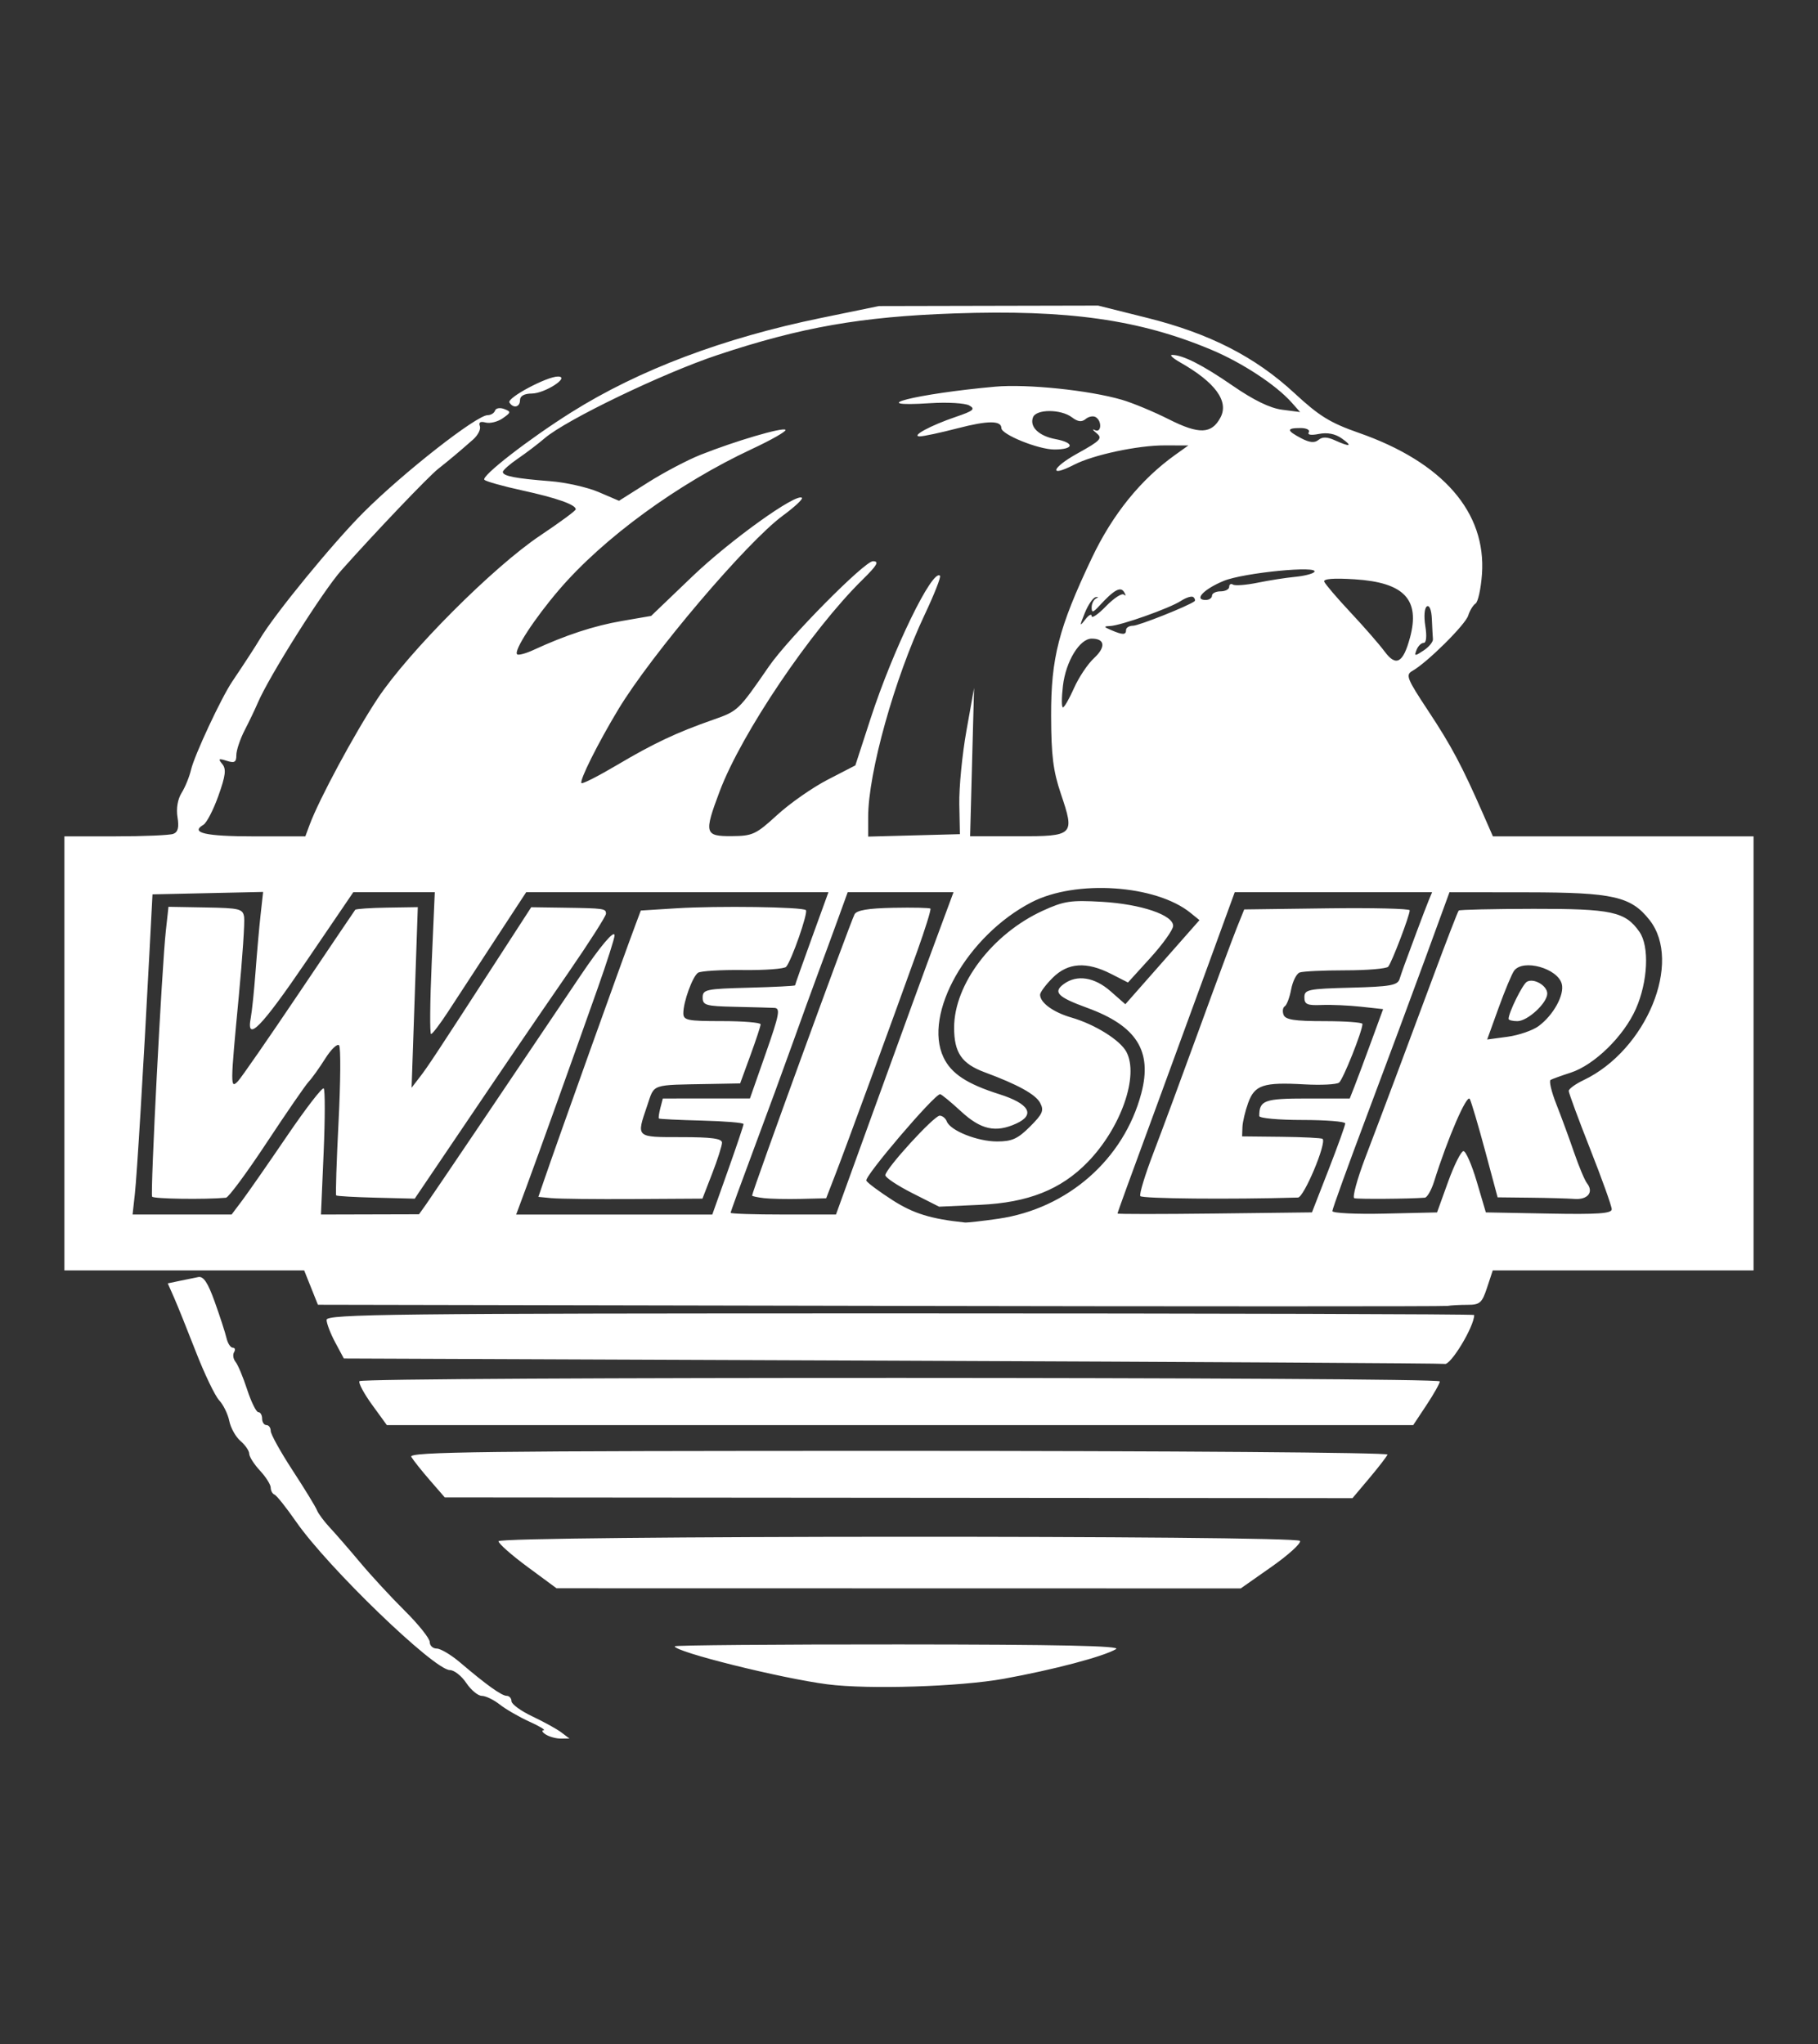 <svg xmlns:dc="http://purl.org/dc/elements/1.1/" xmlns:cc="http://creativecommons.org/ns#" xmlns:rdf="http://www.w3.org/1999/02/22-rdf-syntax-ns#" xmlns:svg="http://www.w3.org/2000/svg" xmlns="http://www.w3.org/2000/svg" xmlns:sodipodi="http://sodipodi.sourceforge.net/DTD/sodipodi-0.dtd" xmlns:inkscape="http://www.inkscape.org/namespaces/inkscape" width="138.377mm" height="155.605mm" viewBox="0 0 138.377 155.605" id="svg8" inkscape:version="1.0.2 (e86c870879, 2021-01-15)" sodipodi:docname="WEISER.svg"><rect x="0" y="0" width="138.377" height="155.605" fill="#333333" stroke="none"/><defs id="defs2"></defs><g inkscape:label="Capa 1" inkscape:groupmode="layer" id="layer1" transform="translate(-16.99,-57.513)"><path style="fill:#ffffff;stroke-width:0.327" d="m 58.534,189.548 c -0.27,-0.174 -0.344,-0.323 -0.164,-0.329 0.18,-0.006 -0.309,-0.301 -1.086,-0.654 -0.777,-0.353 -1.791,-0.938 -2.252,-1.301 -0.462,-0.363 -1.077,-0.66 -1.368,-0.661 -0.291,-5.1e-4 -0.823,-0.442 -1.183,-0.981 -0.36,-0.539 -0.922,-0.98 -1.25,-0.981 -1.19,-0.002 -9.284,-7.811 -11.699,-11.288 -0.75,-1.08 -1.493,-2.012 -1.65,-2.072 -0.157,-0.06 -0.286,-0.296 -0.286,-0.525 0,-0.229 -0.368,-0.813 -0.818,-1.298 -0.45,-0.485 -0.818,-1.063 -0.818,-1.284 0,-0.221 -0.299,-0.657 -0.663,-0.969 -0.365,-0.312 -0.749,-0.997 -0.854,-1.522 -0.105,-0.525 -0.452,-1.234 -0.77,-1.576 -0.319,-0.342 -1.119,-2.008 -1.778,-3.703 -0.659,-1.695 -1.409,-3.558 -1.667,-4.14 l -0.469,-1.059 0.892,-0.188 c 0.491,-0.103 1.135,-0.235 1.432,-0.292 0.398,-0.077 0.727,0.421 1.257,1.901 0.395,1.103 0.795,2.337 0.889,2.741 0.094,0.405 0.31,0.736 0.48,0.736 0.17,0 0.213,0.154 0.097,0.341 -0.116,0.188 -0.065,0.519 0.113,0.736 0.178,0.217 0.576,1.168 0.884,2.112 0.308,0.945 0.69,1.718 0.849,1.718 0.159,0 0.289,0.221 0.289,0.491 0,0.27 0.147,0.491 0.327,0.491 0.18,0 0.327,0.202 0.327,0.449 0,0.247 0.752,1.6 1.67,3.007 0.919,1.407 1.75,2.767 1.848,3.022 0.098,0.255 0.541,0.853 0.985,1.328 0.444,0.475 1.485,1.674 2.313,2.663 0.828,0.99 2.357,2.644 3.397,3.676 1.04,1.032 1.891,2.1 1.891,2.372 0,0.272 0.24,0.495 0.533,0.495 0.293,0 1.095,0.478 1.782,1.063 2.014,1.714 3.162,2.535 3.544,2.535 0.196,0 0.36,0.184 0.363,0.409 0.004,0.225 0.719,0.746 1.592,1.158 0.872,0.412 1.863,0.96 2.202,1.216 l 0.617,0.467 -0.654,0.005 c -0.36,0.002 -0.875,-0.137 -1.145,-0.312 z m 21.428,-3.824 c -3.548,-0.46 -11.614,-2.469 -11.614,-2.893 0,-0.084 7.692,-0.149 17.094,-0.143 12.222,0.007 16.923,0.109 16.496,0.357 -0.988,0.575 -4.745,1.567 -8.538,2.256 -3.346,0.607 -10.323,0.827 -13.438,0.423 z m -22.819,-8.938 c -1.215,-0.896 -2.208,-1.774 -2.208,-1.952 0,-0.437 60.733,-0.462 61.002,-0.026 0.107,0.173 -0.864,1.058 -2.157,1.966 l -2.351,1.651 -26.039,-0.005 -26.039,-0.005 -2.208,-1.629 z m -7.443,-6.607 c -0.63,-0.726 -1.263,-1.524 -1.407,-1.772 -0.222,-0.382 5.442,-0.451 37.077,-0.451 20.669,0 37.29,0.125 37.23,0.281 -0.06,0.155 -0.684,0.964 -1.387,1.799 l -1.278,1.518 -34.545,-0.028 -34.545,-0.028 z m -4.387,-5.731 c -0.617,-0.85 -1.051,-1.66 -0.965,-1.799 0.212,-0.343 82.233,-0.325 82.233,0.018 0,0.149 -0.456,0.959 -1.012,1.799 l -1.012,1.528 H 85.497 46.436 Z m 39.64,-3.359 -41.791,-0.165 -0.657,-1.226 c -0.361,-0.674 -0.657,-1.447 -0.657,-1.718 0,-0.435 5.024,-0.492 43.675,-0.492 24.021,0 43.675,0.056 43.675,0.124 0,0.89 -1.826,3.9 -2.259,3.722 -0.107,-0.044 -19.001,-0.154 -41.986,-0.245 z m -0.987,-4.174 -42.778,-0.083 -0.523,-1.307 -0.523,-1.307 h -9.125 -9.125 v -16.521 -16.521 h 3.899 c 2.144,0 4.121,-0.085 4.392,-0.189 0.355,-0.136 0.444,-0.49 0.318,-1.265 -0.108,-0.665 0.012,-1.374 0.313,-1.856 0.268,-0.429 0.591,-1.22 0.717,-1.759 0.258,-1.104 2.291,-5.46 3.131,-6.708 0.967,-1.437 1.78,-2.688 2.122,-3.265 1.105,-1.865 5.564,-7.309 7.883,-9.624 3.051,-3.046 8.603,-7.394 9.441,-7.394 0.245,0 0.498,-0.156 0.561,-0.346 0.063,-0.19 0.377,-0.246 0.696,-0.123 0.537,0.206 0.529,0.259 -0.108,0.706 -0.379,0.266 -0.964,0.411 -1.299,0.324 -0.409,-0.107 -0.555,-0.018 -0.445,0.269 0.09,0.236 -0.141,0.697 -0.515,1.026 -1.099,0.967 -1.779,1.538 -2.66,2.234 -0.743,0.587 -4.742,4.779 -7.359,7.714 -1.419,1.592 -5.526,8.106 -6.377,10.116 -0.191,0.45 -0.633,1.374 -0.984,2.055 -0.351,0.68 -0.638,1.537 -0.638,1.903 0,0.541 -0.137,0.623 -0.734,0.433 -0.617,-0.196 -0.671,-0.157 -0.337,0.245 0.315,0.38 0.255,0.875 -0.295,2.419 -0.38,1.068 -0.894,2.061 -1.142,2.207 -1.032,0.608 0.153,0.88 3.844,0.88 h 3.915 l 0.334,-0.9 c 0.72,-1.937 3.406,-6.924 5.153,-9.569 2.349,-3.556 8.816,-10.042 12.397,-12.435 1.479,-0.988 2.693,-1.883 2.699,-1.989 0.019,-0.35 -1.455,-0.87 -4.095,-1.445 -1.431,-0.312 -2.717,-0.672 -2.858,-0.801 -0.287,-0.262 3.382,-3.11 6.636,-5.152 5.13,-3.219 11.536,-5.639 18.975,-7.168 l 4.417,-0.908 8.342,-0.018 8.342,-0.018 3.737,0.935 c 4.745,1.187 8.22,2.964 11.21,5.732 1.887,1.747 2.714,2.257 4.904,3.023 6.394,2.238 9.707,6.048 9.365,10.771 -0.08,1.1 -0.299,2.099 -0.487,2.22 -0.188,0.121 -0.44,0.533 -0.56,0.917 -0.217,0.695 -3.131,3.584 -4.249,4.211 -0.533,0.299 -0.421,0.579 1.217,3.056 1.742,2.633 2.563,4.176 4.16,7.82 l 0.753,1.718 h 9.92 9.92 v 16.521 16.521 h -9.926 -9.926 l -0.432,1.309 c -0.386,1.171 -0.544,1.309 -1.498,1.309 -0.586,0 -1.262,0.037 -1.502,0.082 -0.24,0.045 -19.686,0.044 -43.214,-10e-4 z m 9.009,-6.63 c 5.275,-0.763 9.561,-4.523 10.887,-9.552 0.85,-3.222 -0.361,-5.132 -4.126,-6.504 -2.254,-0.822 -2.618,-1.196 -1.769,-1.816 0.998,-0.73 2.325,-0.523 3.549,0.551 l 1.13,0.993 2.821,-3.201 2.821,-3.201 -0.682,-0.554 c -2.641,-2.144 -8.736,-2.549 -12.106,-0.804 -4.884,2.53 -8.266,8.495 -6.693,11.808 0.585,1.232 1.776,2.018 4.24,2.798 2.287,0.724 2.773,1.565 1.293,2.239 -1.567,0.714 -2.686,0.467 -4.2,-0.929 -0.781,-0.72 -1.497,-1.309 -1.592,-1.309 -0.438,0 -5.801,6.288 -5.617,6.586 0.115,0.186 1.025,0.86 2.022,1.498 1.57,1.004 2.898,1.413 5.476,1.683 0.18,0.019 1.325,-0.11 2.545,-0.286 z m -6.552,-1.953 c -1.125,-0.57 -2.045,-1.182 -2.045,-1.36 0,-0.479 3.699,-4.531 4.136,-4.532 0.206,-1e-4 0.45,0.197 0.542,0.439 0.269,0.702 2.334,1.524 3.828,1.524 1.131,0 1.574,-0.2 2.505,-1.131 0.971,-0.971 1.079,-1.228 0.767,-1.813 -0.344,-0.643 -1.703,-1.392 -4.211,-2.321 -1.756,-0.651 -2.332,-1.491 -2.332,-3.402 0,-3.304 2.91,-7.14 6.75,-8.898 1.61,-0.737 2.132,-0.816 4.488,-0.679 2.992,0.174 5.455,1.009 5.431,1.84 -0.009,0.295 -0.785,1.384 -1.726,2.42 l -1.711,1.883 -1.287,-0.656 c -1.872,-0.954 -3.287,-0.859 -4.446,0.3 -0.526,0.526 -0.956,1.104 -0.956,1.285 0,0.608 1,1.337 2.386,1.739 1.791,0.52 3.702,1.713 4.183,2.611 0.976,1.824 -0.411,5.781 -2.941,8.388 -2.037,2.099 -4.537,3.091 -8.208,3.257 l -3.108,0.141 z m -51.005,0.569 c 0.44,-0.585 1.973,-2.789 3.407,-4.897 1.434,-2.109 2.696,-3.746 2.804,-3.637 0.108,0.108 0.105,2.312 -0.006,4.897 l -0.203,4.701 3.731,-0.01 3.731,-0.01 0.518,-0.726 c 0.425,-0.595 7.018,-10.361 11.754,-17.41 1.529,-2.275 2.613,-3.558 2.613,-3.09 0,0.217 -0.58,2.032 -1.288,4.033 -2.111,5.963 -4.511,12.65 -5.383,15.006 l -0.818,2.208 h 7.464 7.464 l 1.191,-3.353 c 0.655,-1.844 1.19,-3.436 1.188,-3.536 -10e-4,-0.101 -1.434,-0.219 -3.184,-0.264 -1.749,-0.044 -3.216,-0.116 -3.259,-0.159 -0.043,-0.043 0.007,-0.403 0.111,-0.8 l 0.189,-0.722 3.315,-0.002 3.315,-0.002 1.203,-3.433 c 1.04,-2.969 1.129,-3.437 0.654,-3.461 -0.302,-0.015 -1.652,-0.052 -3.002,-0.082 -2.218,-0.049 -2.454,-0.117 -2.454,-0.708 0,-0.608 0.249,-0.661 3.517,-0.747 1.934,-0.051 3.517,-0.132 3.517,-0.181 0,-0.049 0.572,-1.663 1.27,-3.588 l 1.27,-3.5 h -11.503 -11.503 l -2.408,3.68 c -1.324,2.024 -2.911,4.453 -3.525,5.398 -0.614,0.945 -1.203,1.718 -1.307,1.718 -0.104,0 -0.084,-2.429 0.047,-5.398 l 0.236,-5.398 h -3.101 -3.101 l -3.553,5.222 c -3.457,5.08 -4.615,6.264 -4.253,4.348 0.093,-0.495 0.257,-2.077 0.364,-3.517 0.107,-1.439 0.28,-3.395 0.386,-4.345 l 0.191,-1.728 -4.21,0.092 -4.21,0.092 -0.223,4.253 c -0.485,9.267 -0.958,17.088 -1.121,18.566 l -0.172,1.554 h 3.768 3.768 z m -6.849,-0.294 c -0.149,-0.241 0.74,-17.48 1.045,-20.251 l 0.2,-1.816 2.828,0.05 c 2.599,0.046 2.836,0.105 2.93,0.734 0.056,0.376 -0.128,3.103 -0.409,6.059 -0.648,6.817 -0.65,7.054 -0.057,6.428 0.249,-0.263 2.336,-3.276 4.636,-6.695 2.301,-3.419 4.229,-6.275 4.285,-6.347 0.056,-0.072 1.151,-0.147 2.433,-0.167 l 2.331,-0.036 -0.236,6.873 -0.236,6.873 0.63,-0.818 c 0.619,-0.804 1.165,-1.633 6.04,-9.16 l 2.436,-3.762 2.436,0.035 c 3.123,0.045 3.254,0.064 3.254,0.46 0,0.182 -1.292,2.207 -2.872,4.498 -2.983,4.328 -4.235,6.166 -8.905,13.077 l -2.781,4.114 -2.939,-0.073 c -1.617,-0.04 -2.984,-0.118 -3.039,-0.173 -0.055,-0.055 0.026,-2.585 0.181,-5.621 0.155,-3.037 0.173,-5.648 0.041,-5.804 -0.132,-0.156 -0.608,0.299 -1.057,1.011 -0.449,0.712 -1.014,1.501 -1.256,1.755 -0.241,0.254 -1.678,2.338 -3.192,4.632 -1.514,2.294 -2.912,4.186 -3.107,4.203 -1.606,0.145 -5.513,0.089 -5.618,-0.081 z m 30.418,0.113 -1.019,-0.099 0.471,-1.373 c 1.088,-3.169 5.893,-16.597 6.944,-19.404 l 0.382,-1.02 2.682,-0.169 c 3.173,-0.199 9.636,-0.108 9.884,0.14 0.184,0.184 -1.087,3.833 -1.503,4.313 -0.134,0.155 -1.619,0.266 -3.299,0.245 -1.68,-0.02 -3.214,0.073 -3.41,0.208 -0.419,0.289 -1.117,2.21 -1.117,3.075 0,0.544 0.297,0.605 2.944,0.605 1.619,0 2.942,0.11 2.939,0.245 -0.002,0.135 -0.355,1.202 -0.782,2.372 l -0.777,2.126 -2.244,0.041 c -4.633,0.085 -4.252,-0.045 -4.831,1.653 -0.835,2.45 -0.894,2.395 2.586,2.395 2.315,0 3.108,0.107 3.108,0.421 0,0.231 -0.335,1.285 -0.744,2.34 l -0.744,1.92 -5.227,0.031 c -2.875,0.017 -5.685,-0.013 -6.246,-0.068 z m 24.21,-5.871 c 3.007,-8.303 4.002,-11.031 5.37,-14.722 l 1,-2.699 h -4.027 -4.027 l -0.741,2.045 c -0.407,1.125 -1.07,2.928 -1.473,4.008 -0.403,1.08 -1.285,3.509 -1.96,5.398 -0.675,1.889 -2.018,5.548 -2.983,8.129 -0.965,2.582 -1.755,4.753 -1.755,4.825 0,0.072 1.804,0.131 4.01,0.131 h 4.01 z m -8.061,5.867 c -0.495,-0.057 -0.9,-0.145 -0.9,-0.195 0,-0.293 7.433,-20.698 7.798,-21.409 0.16,-0.311 1.034,-0.459 2.942,-0.497 1.493,-0.03 2.768,-9.8e-4 2.832,0.064 0.065,0.065 -0.393,1.54 -1.016,3.278 -1.914,5.335 -5.395,14.832 -6.177,16.854 l -0.741,1.917 -1.92,0.046 c -1.056,0.025 -2.325,-2.1e-4 -2.819,-0.057 z m 42.981,-2.17 c 0.696,-1.79 1.266,-3.373 1.266,-3.517 0,-0.144 -1.472,-0.262 -3.272,-0.262 -1.799,0 -3.272,-0.135 -3.272,-0.3 0,-1.197 0.377,-1.335 3.642,-1.335 h 3.245 l 0.354,-0.9 c 0.195,-0.495 0.766,-2.025 1.27,-3.401 l 0.916,-2.502 -1.687,-0.184 c -0.928,-0.101 -2.276,-0.16 -2.996,-0.13 -1.099,0.045 -1.309,-0.049 -1.309,-0.586 0,-0.59 0.277,-0.647 3.531,-0.733 2.998,-0.079 3.559,-0.178 3.712,-0.654 0.211,-0.656 0.299,-0.899 1.269,-3.506 0.402,-1.08 0.838,-2.221 0.97,-2.535 l 0.239,-0.573 h -7.511 -7.511 l -2.057,5.643 c -1.131,3.104 -2.788,7.631 -3.682,10.06 -2.38,6.47 -3.176,8.659 -3.183,8.757 -0.004,0.048 3.325,0.048 7.396,0 l 7.403,-0.088 z m -14.333,2.014 c -0.088,-0.143 0.359,-1.615 0.994,-3.272 0.635,-1.656 2.199,-5.882 3.475,-9.391 1.276,-3.509 2.573,-7.005 2.881,-7.768 l 0.56,-1.389 6.298,-0.083 c 3.464,-0.046 6.298,0.022 6.298,0.15 -2.5e-4,0.401 -1.377,4.006 -1.639,4.294 -0.137,0.151 -1.613,0.274 -3.278,0.274 -1.666,0 -3.224,0.075 -3.463,0.167 -0.239,0.092 -0.529,0.669 -0.644,1.284 -0.115,0.614 -0.334,1.194 -0.485,1.287 -0.152,0.094 -0.193,0.387 -0.091,0.651 0.143,0.372 0.838,0.48 3.094,0.48 1.6,0 2.909,0.095 2.909,0.212 0,0.537 -1.474,4.234 -1.781,4.467 -0.19,0.144 -1.376,0.204 -2.635,0.133 -3.129,-0.176 -3.788,0.041 -4.284,1.413 -0.226,0.625 -0.422,1.454 -0.435,1.842 l -0.025,0.705 3,0.032 c 1.65,0.018 3.057,0.089 3.127,0.159 0.317,0.317 -1.419,4.451 -1.874,4.465 -5.153,0.15 -11.878,0.088 -12.001,-0.111 z m 23.427,-1.086 c 0.463,-1.28 0.989,-2.331 1.169,-2.336 0.18,-0.005 0.637,1.043 1.016,2.328 l 0.689,2.336 4.791,0.09 c 3.733,0.071 4.791,-0.002 4.791,-0.33 0,-0.231 -0.736,-2.288 -1.636,-4.571 -0.9,-2.283 -1.636,-4.278 -1.636,-4.435 0,-0.156 0.509,-0.527 1.131,-0.823 4.779,-2.279 7.541,-8.981 5.021,-12.185 -1.414,-1.798 -2.76,-2.103 -9.3,-2.111 l -5.93,-0.007 -1.823,4.989 c -1.002,2.744 -3.008,8.141 -4.457,11.993 -1.449,3.852 -2.634,7.132 -2.634,7.289 0,0.157 1.793,0.244 3.984,0.194 l 3.984,-0.092 z m -7.138,1.248 c -0.165,-0.054 0.215,-1.453 0.845,-3.108 1.504,-3.953 2.952,-7.812 5.168,-13.783 0.997,-2.687 1.868,-4.939 1.934,-5.006 0.067,-0.067 2.626,-0.125 5.688,-0.13 5.966,-0.009 6.99,0.213 8.066,1.749 0.772,1.102 0.649,3.788 -0.269,5.864 -0.923,2.087 -3.163,4.277 -4.973,4.861 -0.705,0.227 -1.388,0.474 -1.519,0.549 -0.131,0.075 0.064,0.902 0.434,1.838 0.37,0.936 0.976,2.586 1.347,3.665 0.371,1.08 0.818,2.145 0.993,2.368 0.526,0.669 0.055,1.26 -0.945,1.188 -0.515,-0.037 -2.045,-0.08 -3.399,-0.094 l -2.462,-0.027 -0.944,-3.517 c -0.519,-1.934 -1.047,-3.72 -1.173,-3.968 -0.213,-0.419 -1.679,2.967 -2.711,6.259 -0.211,0.675 -0.533,1.239 -0.714,1.253 -1.163,0.092 -5.117,0.12 -5.365,0.039 z m 14.032,-13.105 c 1.126,-0.832 1.976,-2.381 1.76,-3.205 -0.311,-1.191 -2.935,-1.923 -3.625,-1.011 -0.17,0.225 -0.702,1.496 -1.182,2.825 l -0.872,2.416 1.55,-0.209 c 0.853,-0.115 1.918,-0.482 2.368,-0.814 z m -2.29,-0.547 c 0,-0.47 1.054,-2.613 1.385,-2.818 0.513,-0.317 1.559,0.281 1.559,0.892 0,0.72 -1.496,2.1 -2.275,2.1 -0.368,0 -0.669,-0.078 -0.669,-0.174 z M 76.15,119.546 c 0.962,-0.883 2.693,-2.092 3.847,-2.687 l 2.097,-1.083 1.171,-3.599 c 1.698,-5.217 4.706,-11.402 5.271,-10.837 0.088,0.088 -0.436,1.421 -1.165,2.962 -2.29,4.841 -4.301,12.041 -4.301,15.397 v 1.497 l 3.491,-0.093 3.491,-0.093 -0.045,-2.29 c -0.025,-1.26 0.218,-3.762 0.539,-5.562 l 0.584,-3.272 -0.15,5.643 -0.15,5.643 h 3.609 c 4.301,0 4.369,-0.067 3.296,-3.241 -0.583,-1.725 -0.731,-2.91 -0.74,-5.919 -0.012,-4.423 0.576,-6.705 3.097,-12.017 1.585,-3.339 3.726,-5.986 6.368,-7.872 l 0.981,-0.701 -1.799,-0.005 c -2.047,-0.006 -5.445,0.72 -6.909,1.477 -1.94,1.003 -1.714,0.234 0.251,-0.855 1.78,-0.986 1.944,-1.159 1.468,-1.552 -0.295,-0.243 -0.352,-0.349 -0.127,-0.235 0.496,0.251 0.56,-0.681 0.067,-0.985 -0.188,-0.116 -0.531,-0.054 -0.763,0.139 -0.305,0.253 -0.595,0.218 -1.049,-0.125 -0.842,-0.637 -2.72,-0.638 -2.964,-7e-4 -0.277,0.723 0.444,1.421 1.715,1.659 1.481,0.278 1.42,0.79 -0.093,0.79 -1.212,0 -4.029,-1.14 -4.029,-1.63 0,-0.585 -1.033,-0.581 -3.318,0.012 -1.324,0.344 -2.628,0.622 -2.897,0.619 -0.696,-0.009 0.829,-0.833 2.747,-1.485 1.347,-0.458 1.509,-0.596 1.02,-0.87 -0.32,-0.179 -1.666,-0.256 -2.992,-0.171 -5.193,0.333 -1.049,-0.717 4.96,-1.257 2.436,-0.219 7.174,0.272 9.661,1 0.82,0.24 2.421,0.906 3.558,1.48 2.308,1.165 3.259,1.134 3.935,-0.129 0.662,-1.236 -0.391,-2.68 -3.058,-4.195 -0.554,-0.315 -0.836,-0.573 -0.626,-0.573 0.822,0 2.325,0.763 4.617,2.344 1.601,1.104 2.846,1.709 3.762,1.827 l 1.37,0.178 -0.648,-0.73 c -1.18,-1.329 -3.761,-3.025 -6.094,-4.005 -5.485,-2.305 -10.915,-3.073 -19.58,-2.773 -7.084,0.246 -11.659,1.049 -18.007,3.16 -4.165,1.385 -11.536,4.934 -13.178,6.345 -0.499,0.429 -1.418,1.127 -2.041,1.552 -0.624,0.425 -1.135,0.88 -1.136,1.011 -0.002,0.309 0.964,0.498 3.607,0.702 1.175,0.091 2.834,0.464 3.685,0.829 l 1.548,0.664 2.204,-1.394 c 1.212,-0.767 3.013,-1.715 4.003,-2.108 2.659,-1.055 6.252,-2.112 6.463,-1.902 0.101,0.101 -1.054,0.762 -2.567,1.469 -5.61,2.621 -11.277,6.758 -14.657,10.7 -1.89,2.205 -3.477,4.643 -3.201,4.919 0.093,0.093 0.659,-0.058 1.259,-0.335 2.44,-1.128 4.598,-1.836 6.711,-2.2 l 2.23,-0.385 3.144,-3.012 c 2.871,-2.75 7.931,-6.379 8.334,-5.977 0.091,0.091 -0.561,0.7 -1.45,1.352 -2.74,2.011 -10.016,10.581 -12.531,14.759 -1.556,2.584 -2.975,5.427 -2.798,5.604 0.078,0.078 1.302,-0.546 2.721,-1.386 2.776,-1.644 4.512,-2.462 7.285,-3.433 1.913,-0.67 1.931,-0.688 4.261,-4.064 1.484,-2.151 7.275,-8.008 7.918,-8.008 0.498,0 0.328,0.302 -0.785,1.396 -3.918,3.851 -9.221,11.706 -10.881,16.118 -1.206,3.204 -1.147,3.426 0.916,3.412 1.594,-0.011 1.843,-0.127 3.467,-1.616 z m 22.589,-9.656 c 0.358,-0.808 1.04,-1.831 1.517,-2.273 0.919,-0.851 0.845,-1.491 -0.171,-1.491 -0.916,0 -1.969,1.725 -2.189,3.587 -0.107,0.906 -0.108,1.647 -0.001,1.647 0.107,0 0.486,-0.661 0.844,-1.47 z m 25.57,-3.83 c 0.785,-2.914 -0.436,-4.208 -4.199,-4.449 -1.606,-0.103 -2.404,-0.041 -2.323,0.18 0.068,0.186 0.968,1.239 2,2.342 1.032,1.102 2.198,2.44 2.592,2.973 0.869,1.176 1.41,0.882 1.929,-1.046 z m 1.749,0.107 c -0.018,-0.203 -0.055,-0.893 -0.082,-1.533 -0.029,-0.685 -0.184,-1.081 -0.377,-0.962 -0.189,0.117 -0.24,0.75 -0.122,1.491 0.127,0.793 0.078,1.289 -0.128,1.289 -0.184,0 -0.426,0.241 -0.539,0.535 -0.186,0.485 -0.136,0.489 0.538,0.042 0.409,-0.271 0.728,-0.659 0.71,-0.862 z m -23.359,-0.696 c 0,-0.18 0.239,-0.327 0.532,-0.327 0.434,0 4.187,-1.493 4.676,-1.86 0.075,-0.056 0.043,-0.196 -0.072,-0.31 -0.114,-0.114 -0.544,0.01 -0.954,0.277 -0.877,0.57 -4.585,1.884 -5.41,1.917 -0.487,0.02 -0.475,0.064 0.083,0.304 0.894,0.384 1.145,0.384 1.145,0 z m -2.617,-1.06 c 0,0.205 0.492,-0.133 1.093,-0.752 0.601,-0.619 1.214,-1.017 1.361,-0.883 0.147,0.133 0.157,0.051 0.022,-0.182 -0.269,-0.466 -0.766,-0.192 -1.904,1.047 -0.474,0.516 -0.573,0.534 -0.573,0.11 0,-0.282 0.151,-0.588 0.335,-0.68 0.198,-0.098 0.185,-0.138 -0.032,-0.098 -0.202,0.037 -0.574,0.578 -0.825,1.202 -0.41,1.016 -0.406,1.068 0.032,0.499 0.269,-0.349 0.49,-0.467 0.49,-0.262 z m 9.16,-1.557 c 0,-0.18 0.294,-0.327 0.654,-0.327 0.36,0 0.654,-0.156 0.654,-0.346 0,-0.191 0.131,-0.266 0.291,-0.167 0.16,0.099 1.006,0.033 1.881,-0.146 0.875,-0.179 2.146,-0.378 2.826,-0.442 0.68,-0.064 1.342,-0.228 1.472,-0.364 0.5,-0.526 -5.371,0.044 -6.884,0.668 -1.524,0.628 -2.305,1.453 -1.375,1.453 0.264,0 0.48,-0.147 0.48,-0.327 z m 9.349,-11.826 c 1.167,0.532 1.394,0.465 0.514,-0.151 -0.49,-0.344 -1.09,-0.459 -1.725,-0.332 -0.601,0.12 -0.897,0.071 -0.774,-0.128 0.111,-0.179 -0.172,-0.322 -0.638,-0.322 -1.072,0 -1.057,0.191 0.062,0.778 0.643,0.338 1.019,0.373 1.318,0.126 0.296,-0.245 0.66,-0.236 1.242,0.029 z m -62.825,-2.876 c -0.214,-0.346 2.855,-1.987 3.695,-1.976 0.966,0.013 -0.992,1.286 -1.99,1.294 -0.578,0.005 -0.9,0.183 -0.9,0.498 0,0.545 -0.51,0.661 -0.805,0.184 z" id="path917"></path></g></svg>